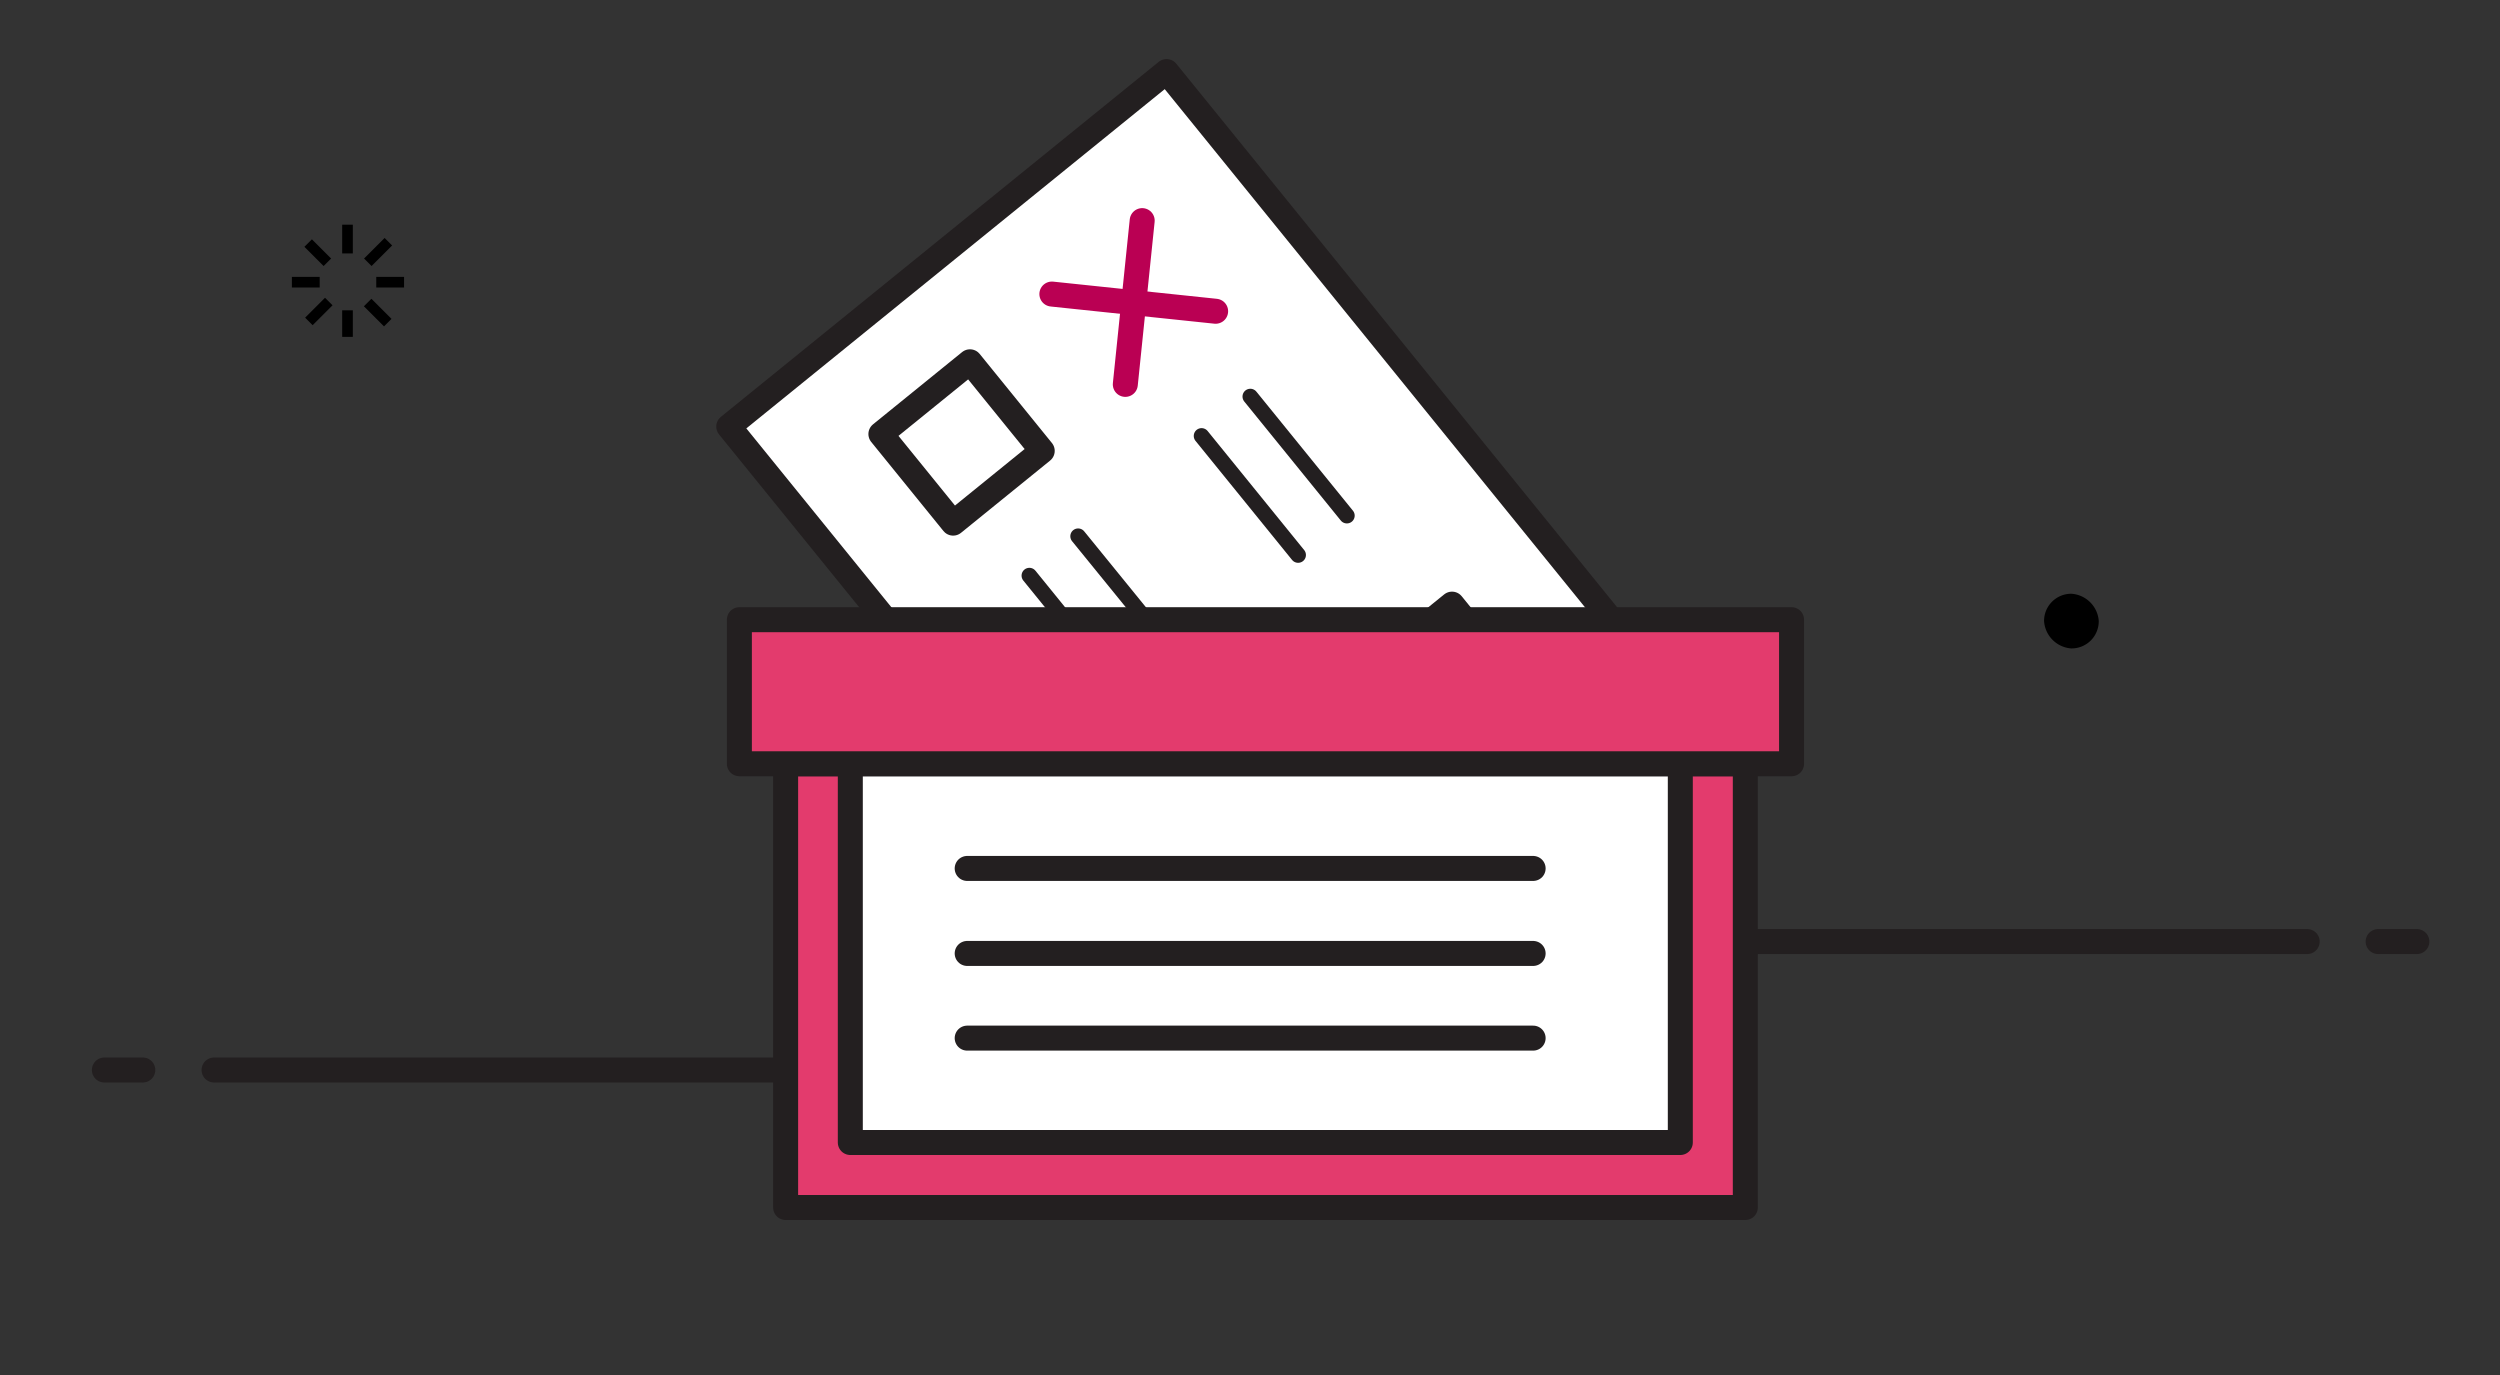 <svg xmlns="http://www.w3.org/2000/svg" viewBox="0 0 80 44"><rect x="0" y="0" width="80" height="44" fill="#333333" stroke="none"/><defs><style>.cls-1,.cls-3,.cls-6{fill:none;}.cls-1,.cls-2,.cls-3,.cls-5{stroke:#231f20;}.cls-1,.cls-2,.cls-3,.cls-4,.cls-5{stroke-linecap:round;stroke-linejoin:round;}.cls-1,.cls-2,.cls-4,.cls-5{stroke-width:0.8px;}.cls-2{fill:#fff;}.cls-3{stroke-width:0.5px;}.cls-4{fill:#231f20;stroke:#ba0053;}.cls-5{fill:#e33b6d;}</style></defs><g id="Layer_1" data-name="Layer 1"><line class="cls-1" x1="49.9" y1="30.13" x2="73.83" y2="30.13"/><line class="cls-1" x1="77.34" y1="30.13" x2="76.1" y2="30.13"/><line class="cls-1" x1="30.78" y1="34.24" x2="6.85" y2="34.24"/><line class="cls-1" x1="3.34" y1="34.24" x2="4.57" y2="34.24"/><polygon class="cls-2" points="40.79 35.19 23.32 13.65 37.33 2.29 53.43 22.14 49.91 35.42 40.79 35.19"/><line class="cls-3" x1="40.01" y1="12.69" x2="43.1" y2="16.5"/><line class="cls-3" x1="38.45" y1="13.95" x2="41.54" y2="17.76"/><rect class="cls-2" x="28.94" y="12.32" width="3.67" height="3.67" transform="translate(22.38 -18.66) rotate(50.96)"/><line class="cls-3" x1="34.5" y1="17.16" x2="37.59" y2="20.96"/><line class="cls-3" x1="32.94" y1="18.42" x2="36.03" y2="22.23"/><rect class="cls-2" x="44.36" y="20.08" width="3.67" height="3.67" transform="translate(34.12 -27.77) rotate(50.96)"/><line class="cls-3" x1="49.93" y1="24.92" x2="53.01" y2="28.72"/><line class="cls-3" x1="48.37" y1="26.18" x2="51.46" y2="29.99"/><rect class="cls-2" x="38.85" y="24.54" width="3.67" height="3.67" transform="translate(35.55 -21.84) rotate(50.96)"/><line class="cls-3" x1="44.42" y1="29.39" x2="47.51" y2="33.19"/><line class="cls-3" x1="42.86" y1="30.65" x2="45.95" y2="34.45"/><line class="cls-4" x1="36.55" y1="7.06" x2="36.01" y2="12.3"/><line class="cls-4" x1="38.9" y1="9.96" x2="33.66" y2="9.41"/><rect class="cls-5" x="25.14" y="24.44" width="30.71" height="14.2"/><rect class="cls-2" x="27.21" y="24.44" width="26.56" height="12.12"/><rect class="cls-5" x="23.66" y="19.83" width="33.67" height="4.61"/><line class="cls-2" x1="30.95" y1="30.51" x2="49.06" y2="30.51"/><line class="cls-2" x1="30.95" y1="33.22" x2="49.06" y2="33.22"/><line class="cls-2" x1="30.95" y1="27.79" x2="49.06" y2="27.79"/><path d="M66.28,19a.94.94,0,0,1,.88.87.87.87,0,0,1-.88.88.94.94,0,0,1-.87-.88A.87.87,0,0,1,66.28,19Z"/><rect x="10.95" y="9.93" width="0.34" height="0.85"/><rect x="10.95" y="7.19" width="0.34" height="0.92"/><rect x="9.34" y="8.86" width="0.89" height="0.34"/><rect x="12.04" y="8.86" width="0.89" height="0.34"/><rect x="9.75" y="9.8" width="0.9" height="0.34" transform="translate(-4.06 10.13) rotate(-45)"/><rect x="11.63" y="7.9" width="0.93" height="0.34" transform="translate(-2.16 10.91) rotate(-45)"/><rect x="10" y="7.65" width="0.34" height="0.87" transform="translate(-2.74 9.56) rotate(-45)"/><rect x="11.91" y="9.55" width="0.34" height="0.91" transform="translate(-3.53 11.47) rotate(-45)"/><rect class="cls-6" width="80" height="44"/></g></svg>
